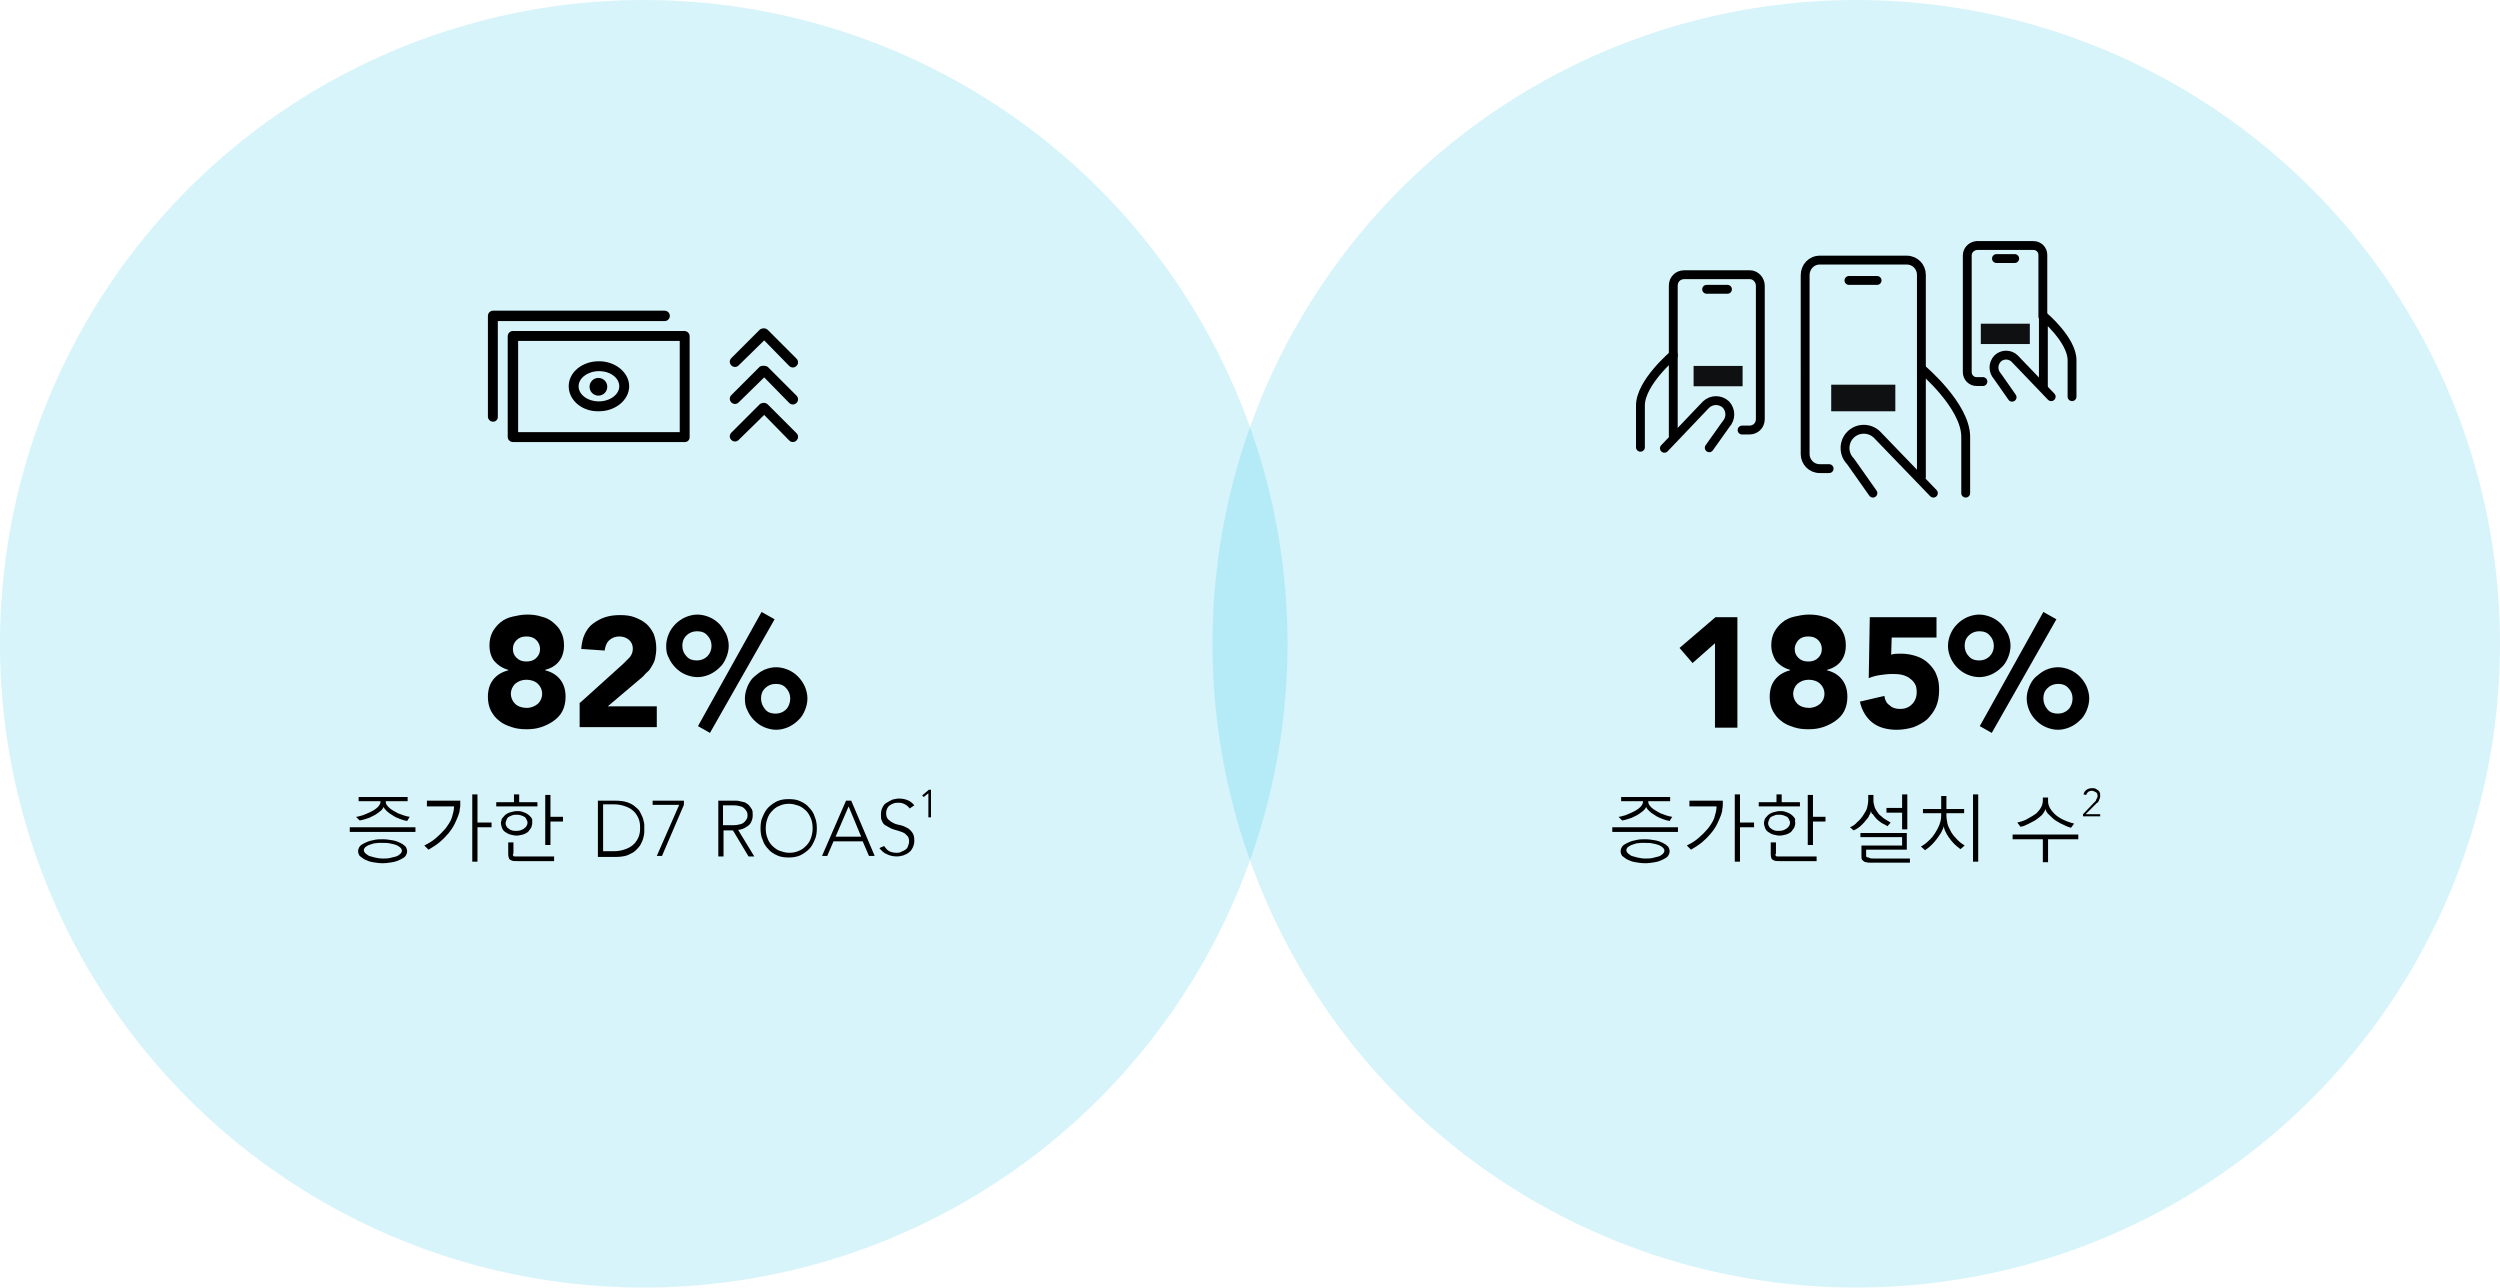 <?xml version="1.0" encoding="UTF-8"?> <svg xmlns="http://www.w3.org/2000/svg" xmlns:xlink="http://www.w3.org/1999/xlink" version="1.1" id="Layer_1" x="0px" y="0px" viewBox="0 0 479.6 247" style="enable-background:new 0 0 479.6 247;" xml:space="preserve"> <style type="text/css"> .st0{opacity:0.16;fill:#00B5DE;} .st1{fill:none;stroke:#000000;stroke-width:1.7;stroke-linecap:round;stroke-linejoin:round;} .st2{opacity:0.93;} </style> <circle class="st0" cx="123.5" cy="123.5" r="123.5"></circle> <circle class="st0" cx="356.1" cy="123.5" r="123.5"></circle> <g> <path class="st1" d="M350.9,89.9h-1.8c-1.6,0-2.8-1.3-2.8-2.8c0,0,0,0,0-0.1V52.8c0-1.6,1.2-2.9,2.8-2.9h16.7 c1.6,0,2.8,1.3,2.8,2.8c0,0,0,0,0,0.1v17.9"></path> <line class="st1" x1="354.7" y1="53.8" x2="360.1" y2="53.8"></line> <path class="st1" d="M368.6,91.5V70.7c0,0,8.5,7.1,8.5,13.1v10.8"></path> <path class="st1" d="M359.3,94.6l-4.3-6.1c-1.4-1.4-1.4-3.7,0-5.1l0,0c1.4-1.4,3.7-1.4,5.1,0l0,0l10.8,11.2"></path> <path class="st1" d="M334.2,82.5h1.4c1.2,0,2.1-0.9,2.1-2.1V54.8c0-1.1-0.9-2.1-2-2.1c0,0-0.1,0-0.1,0h-12.5 c-1.2,0-2.1,0.9-2.1,2.1v13.4"></path> <line class="st1" x1="331.4" y1="55.5" x2="327.4" y2="55.5"></line> <path class="st1" d="M321,83.6V68.1c0,0-6.3,5.3-6.3,9.7v8"></path> <path class="st1" d="M327.9,85.9l3.2-4.5c1-1.1,1-2.7,0-3.8l0,0c-1.1-1-2.7-1-3.8,0l0,0l-8,8.4"></path> <path class="st1" d="M380.4,73.2h-1.2c-1,0-1.8-0.8-1.8-1.8c0,0,0,0,0-0.1V49c0-1,0.8-1.8,1.8-1.9h10.9c1,0,1.8,0.8,1.8,1.8 c0,0,0,0,0,0.1v11.7"></path> <line class="st1" x1="383" y1="49.6" x2="386.5" y2="49.6"></line> <path class="st1" d="M392,74.2V60.6c0,0,5.5,4.6,5.5,8.5v7"></path> <path class="st1" d="M386,76.2l-2.8-4c-0.9-1-0.9-2.4,0-3.4l0,0c0.9-0.9,2.4-0.9,3.3,0l0,0l7,7.3"></path> <g class="st2"> <rect x="351.3" y="73.8" width="12.3" height="5.1"></rect> </g> <g class="st2"> <rect x="324.9" y="70.2" width="9.4" height="3.9"></rect> </g> <g class="st2"> <rect x="380" y="62.1" width="9.4" height="3.9"></rect> </g> </g> <g> <path d="M93.9,123.8c0-1,0.2-1.8,0.6-2.6c0.4-0.7,0.9-1.3,1.5-1.8c0.6-0.5,1.4-0.9,2.3-1.1c0.9-0.2,1.8-0.4,2.8-0.4 c1,0,1.9,0.1,2.8,0.4c0.9,0.2,1.6,0.6,2.2,1.1c0.6,0.5,1.2,1.1,1.5,1.8c0.4,0.7,0.6,1.6,0.6,2.6c0,1.2-0.3,2.2-0.9,3 c-0.6,0.8-1.5,1.4-2.7,1.7v0.1c1.3,0.3,2.3,1,2.9,1.8c0.7,0.9,1,2,1,3.3c0,1-0.2,1.9-0.6,2.7c-0.4,0.8-1,1.4-1.7,1.9 c-0.7,0.5-1.5,0.9-2.4,1.2c-0.9,0.3-1.8,0.4-2.8,0.4c-1,0-1.9-0.1-2.8-0.4c-0.9-0.3-1.7-0.6-2.4-1.2c-0.7-0.5-1.2-1.2-1.6-1.9 c-0.4-0.8-0.6-1.7-0.6-2.7c0-1.3,0.3-2.4,1-3.3c0.7-0.9,1.7-1.5,2.9-1.8v-0.1c-1.1-0.3-2-0.9-2.7-1.7C94.2,126,93.9,125,93.9,123.8 z M98,133.1c0,0.7,0.3,1.4,0.8,1.9c0.5,0.5,1.3,0.8,2.2,0.8c0.9,0,1.6-0.3,2.2-0.8c0.5-0.5,0.8-1.1,0.8-1.9c0-0.8-0.3-1.4-0.8-1.9 c-0.5-0.5-1.3-0.8-2.2-0.8c-0.9,0-1.6,0.3-2.2,0.8C98.3,131.7,98,132.4,98,133.1z M98.4,124.5c0,0.7,0.2,1.2,0.7,1.7 c0.5,0.5,1.1,0.7,1.9,0.7s1.4-0.2,1.9-0.7c0.5-0.5,0.7-1,0.7-1.7c0-0.6-0.2-1.2-0.7-1.7c-0.5-0.5-1.1-0.7-1.9-0.7s-1.4,0.2-1.9,0.7 C98.6,123.3,98.4,123.8,98.4,124.5z"></path> <path d="M111.3,134.8l8.2-7.4c0.4-0.4,0.8-0.8,1.3-1.3c0.4-0.5,0.6-1,0.6-1.7c0-0.7-0.3-1.3-0.8-1.7c-0.5-0.4-1.1-0.6-1.8-0.6 c-0.8,0-1.5,0.3-2,0.8c-0.5,0.5-0.7,1.2-0.8,1.9l-4.5-0.3c0.1-1.1,0.3-2.1,0.7-2.9s0.9-1.5,1.6-2c0.7-0.5,1.4-0.9,2.3-1.2 s1.9-0.4,2.9-0.4c1,0,1.9,0.1,2.7,0.4c0.8,0.3,1.6,0.7,2.2,1.2c0.6,0.5,1.1,1.2,1.5,2c0.3,0.8,0.5,1.7,0.5,2.8 c0,0.7-0.1,1.3-0.2,1.8c-0.1,0.6-0.3,1-0.6,1.5c-0.3,0.5-0.5,0.9-0.9,1.2s-0.7,0.8-1.1,1.1l-6.5,5.5h9.4v4h-14.8V134.8z"></path> <path d="M127.8,123.9c0-0.8,0.2-1.6,0.5-2.3c0.3-0.7,0.7-1.3,1.3-1.9c0.5-0.5,1.2-1,1.9-1.3s1.5-0.5,2.3-0.5s1.6,0.2,2.3,0.5 s1.3,0.7,1.9,1.3c0.5,0.5,0.9,1.2,1.3,1.9c0.3,0.7,0.5,1.5,0.5,2.3s-0.2,1.6-0.5,2.3c-0.3,0.7-0.7,1.4-1.3,1.9 c-0.5,0.5-1.2,1-1.9,1.3c-0.7,0.3-1.5,0.5-2.3,0.5s-1.6-0.2-2.3-0.5c-0.7-0.3-1.3-0.7-1.9-1.3c-0.5-0.5-1-1.2-1.3-1.9 C127.9,125.5,127.8,124.8,127.8,123.9z M136.5,123.9c0-0.8-0.3-1.5-0.8-2c-0.5-0.6-1.2-0.8-2-0.8s-1.5,0.3-2,0.8 c-0.6,0.6-0.8,1.2-0.8,2s0.3,1.5,0.8,2c0.5,0.6,1.2,0.8,2,0.8s1.5-0.3,2-0.8S136.5,124.7,136.5,123.9z M146.1,117.4l2.5,1.4 l-12.4,21.8l-2.3-1.3L146.1,117.4z M142.9,134c0-0.8,0.2-1.6,0.5-2.3c0.3-0.7,0.7-1.4,1.3-1.9s1.2-1,1.9-1.3 c0.7-0.3,1.5-0.5,2.3-0.5c0.8,0,1.6,0.2,2.3,0.5c0.7,0.3,1.3,0.7,1.9,1.3c0.5,0.5,1,1.2,1.3,1.9c0.3,0.7,0.5,1.5,0.5,2.3 c0,0.8-0.2,1.6-0.5,2.3c-0.3,0.7-0.7,1.4-1.3,1.9c-0.5,0.5-1.2,1-1.9,1.3c-0.7,0.3-1.5,0.5-2.3,0.5c-0.8,0-1.6-0.2-2.3-0.5 c-0.7-0.3-1.3-0.7-1.9-1.3s-1-1.2-1.3-1.9C143,135.6,142.9,134.8,142.9,134z M151.6,134c0-0.8-0.3-1.5-0.8-2 c-0.5-0.6-1.2-0.8-2-0.8c-0.8,0-1.5,0.3-2,0.8c-0.6,0.6-0.8,1.2-0.8,2c0,0.8,0.3,1.5,0.8,2.1c0.5,0.6,1.2,0.8,2,0.8 c0.8,0,1.5-0.3,2-0.8S151.6,134.8,151.6,134z"></path> </g> <g> <path d="M67.1,158.7h12.6v0.9H67.1V158.7z M68.3,156.7c0.4,0,0.8-0.2,1.3-0.3c0.5-0.2,1-0.4,1.6-0.7s1-0.6,1.3-0.9 c0.3-0.3,0.5-0.7,0.5-1v-0.1h-4.2v-0.8h9.4v0.8h-4.2v0.1c0,0.4,0.2,0.7,0.6,1.1c0.4,0.4,1,0.7,1.7,1.1c0.8,0.3,1.5,0.6,2.3,0.7 l-0.5,0.8c-0.5-0.1-0.9-0.2-1.4-0.4c-0.5-0.2-1-0.4-1.4-0.7c-0.5-0.3-0.8-0.5-1.1-0.8c-0.3-0.3-0.5-0.5-0.6-0.8 c-0.1,0.2-0.2,0.4-0.4,0.6s-0.5,0.4-0.9,0.7c-0.4,0.3-0.9,0.5-1.5,0.8c-0.6,0.2-1.2,0.4-1.8,0.5L68.3,156.7z M73.4,161 c0.7,0,1.3,0.1,1.9,0.2c0.6,0.1,1.1,0.3,1.5,0.5s0.7,0.4,1,0.7c0.2,0.3,0.3,0.6,0.3,0.9c0,0.3-0.1,0.6-0.3,0.9 c-0.2,0.3-0.6,0.5-1,0.7c-0.4,0.2-0.9,0.4-1.5,0.5c-0.6,0.1-1.2,0.2-1.9,0.2s-1.3-0.1-1.9-0.2c-0.6-0.1-1.1-0.3-1.5-0.5 c-0.4-0.2-0.7-0.5-1-0.7c-0.2-0.3-0.3-0.6-0.3-0.9c0-0.3,0.1-0.6,0.3-0.9c0.2-0.3,0.6-0.5,1-0.7c0.4-0.2,0.9-0.4,1.5-0.5 C72.2,161,72.8,161,73.4,161z M73.4,164.7c0.5,0,1,0,1.4-0.1s0.8-0.2,1.2-0.3c0.3-0.1,0.6-0.3,0.8-0.5c0.2-0.2,0.3-0.4,0.3-0.6 s-0.1-0.4-0.3-0.6c-0.2-0.2-0.4-0.3-0.8-0.5c-0.3-0.1-0.7-0.2-1.2-0.3c-0.4-0.1-0.9-0.1-1.4-0.1c-0.2,0-0.5,0-0.8,0 c-0.3,0-0.6,0.1-0.9,0.1c-0.3,0.1-0.6,0.2-0.9,0.3c-0.3,0.1-0.5,0.3-0.7,0.4c-0.2,0.2-0.3,0.4-0.3,0.6s0.1,0.4,0.3,0.6 c0.2,0.2,0.4,0.3,0.7,0.5c0.3,0.1,0.7,0.2,1.1,0.3S72.9,164.7,73.4,164.7z"></path> <path d="M81.9,154.5v-0.9h6.4v0.6c0,0.3,0,0.7-0.1,1c0,0.4-0.1,0.8-0.3,1.3c-0.2,0.5-0.4,1-0.7,1.6c-0.3,0.6-0.7,1.2-1.2,1.8 c-0.5,0.6-1.1,1.2-1.7,1.7s-1.4,1-2.1,1.4l-0.8-0.8c0.8-0.4,1.5-0.8,2.2-1.4s1.3-1.2,1.9-1.9c0.5-0.7,1-1.4,1.2-2.1s0.4-1.4,0.4-2 v-0.1H81.9z M94.3,157.8v0.9h-2.7v6.6h-1v-12.9h1v5.4H94.3z"></path> <path d="M103.1,153.9v0.8h-7.9v-0.8h3.4v-1.5h1v1.5H103.1z M102.1,157.9c0,0.3-0.1,0.6-0.2,0.9c-0.2,0.3-0.4,0.5-0.6,0.8 c-0.3,0.2-0.6,0.4-1,0.5s-0.8,0.2-1.2,0.2s-0.8-0.1-1.2-0.2s-0.7-0.3-1-0.5s-0.5-0.5-0.6-0.8c-0.1-0.3-0.2-0.6-0.2-0.9 c0-0.2,0-0.3,0.1-0.5c0-0.2,0.1-0.4,0.3-0.6s0.3-0.4,0.6-0.6s0.5-0.3,0.9-0.4s0.8-0.2,1.2-0.2c0.3,0,0.6,0,0.9,0.1 c0.3,0.1,0.6,0.2,0.8,0.3c0.2,0.1,0.5,0.3,0.7,0.5s0.4,0.4,0.5,0.7C102.1,157.4,102.1,157.7,102.1,157.9z M97,157.9 c0,0.2,0,0.3,0.1,0.5s0.2,0.4,0.4,0.5c0.2,0.2,0.4,0.3,0.7,0.4c0.3,0.1,0.6,0.1,0.9,0.1c0.6,0,1.1-0.2,1.5-0.5 c0.4-0.3,0.6-0.7,0.6-1.1c0-0.2-0.1-0.4-0.2-0.6c-0.1-0.2-0.2-0.4-0.4-0.5c-0.2-0.1-0.4-0.2-0.7-0.3c-0.3-0.1-0.5-0.1-0.8-0.1 s-0.6,0-0.8,0.1c-0.3,0.1-0.5,0.2-0.7,0.3c-0.2,0.1-0.3,0.3-0.4,0.5C97.1,157.5,97,157.7,97,157.9z M98.4,163.8 c0,0.2,0,0.3,0.1,0.4c0.1,0.1,0.1,0.1,0.3,0.1c0.1,0,0.3,0,0.4,0c0.2,0,0.4,0,0.7,0h6.4v0.9h-6.5c-0.9,0-1.4,0-1.6-0.1 c-0.2-0.1-0.4-0.2-0.5-0.3c-0.1-0.2-0.2-0.5-0.2-1v-2.2h1V163.8z M105.6,156.7h2.4v0.9h-2.4v4.5h-1v-9.6h1V156.7z"></path> <path d="M114.7,153.6h3.3c0.9,0,1.7,0.1,2.3,0.3c0.6,0.2,1.2,0.5,1.6,0.9c0.4,0.3,0.8,0.7,1,1.2c0.2,0.4,0.4,0.8,0.5,1.2 c0.1,0.4,0.2,0.7,0.2,1.1c0,0.3,0,0.5,0,0.7c0,0.1,0,0.4,0,0.7c0,0.3-0.1,0.7-0.2,1.1c-0.1,0.4-0.3,0.8-0.5,1.2 c-0.2,0.4-0.6,0.8-1,1.2c-0.4,0.4-1,0.6-1.6,0.9c-0.6,0.2-1.4,0.3-2.3,0.3h-3.3V153.6z M115.7,163.3h2c0.7,0,1.4-0.1,2-0.3 c0.6-0.2,1.1-0.4,1.6-0.8c0.5-0.4,0.8-0.8,1.1-1.4s0.4-1.2,0.4-2c0-0.8-0.1-1.4-0.4-2c-0.3-0.6-0.6-1-1.1-1.4s-1-0.6-1.6-0.8 c-0.6-0.2-1.3-0.3-2-0.3h-2V163.3z"></path> <path d="M131.2,154.4l-4.2,9.8h-1l4.3-9.8h-5.1v-0.8h6V154.4z"></path> <path d="M137.7,153.6h2.8c0.1,0,0.3,0,0.6,0c0.2,0,0.5,0,0.8,0.1c0.3,0.1,0.6,0.1,0.9,0.2c0.3,0.1,0.5,0.3,0.8,0.5 c0.2,0.2,0.4,0.5,0.6,0.8c0.2,0.3,0.2,0.7,0.2,1.2c0,0.5-0.1,0.9-0.3,1.3s-0.4,0.6-0.7,0.8s-0.6,0.4-0.9,0.5 c-0.3,0.1-0.6,0.2-0.9,0.2l3.1,5.1h-1.1l-3-5h-1.8v5h-1V153.6z M138.7,158.3h2.1c0.5,0,0.9-0.1,1.3-0.2s0.6-0.3,0.8-0.5 c0.2-0.2,0.3-0.4,0.4-0.6c0.1-0.2,0.1-0.4,0.1-0.6s0-0.4-0.1-0.6c-0.1-0.2-0.2-0.4-0.4-0.6c-0.2-0.2-0.4-0.4-0.8-0.5 s-0.7-0.2-1.3-0.2h-2.1V158.3z"></path> <path d="M145.9,158.9c0-0.8,0.1-1.6,0.4-2.2c0.3-0.7,0.6-1.3,1.1-1.8c0.5-0.5,1.1-0.9,1.7-1.2c0.7-0.3,1.4-0.4,2.2-0.4 c0.8,0,1.6,0.1,2.2,0.4c0.7,0.3,1.3,0.7,1.7,1.2c0.5,0.5,0.9,1.1,1.1,1.8c0.3,0.7,0.4,1.4,0.4,2.2c0,0.8-0.1,1.6-0.4,2.2 c-0.3,0.7-0.6,1.3-1.1,1.8c-0.5,0.5-1.1,0.9-1.7,1.2c-0.7,0.3-1.4,0.4-2.2,0.4c-0.8,0-1.6-0.1-2.2-0.4c-0.7-0.3-1.3-0.7-1.7-1.2 c-0.5-0.5-0.9-1.1-1.1-1.8C146,160.5,145.9,159.7,145.9,158.9z M146.9,158.9c0,0.7,0.1,1.3,0.3,1.8c0.2,0.6,0.5,1.1,0.9,1.5 c0.4,0.4,0.9,0.8,1.4,1c0.6,0.2,1.2,0.4,1.9,0.4c0.7,0,1.3-0.1,1.9-0.4c0.6-0.2,1-0.6,1.4-1s0.7-0.9,0.9-1.5 c0.2-0.6,0.3-1.2,0.3-1.8s-0.1-1.3-0.3-1.8s-0.5-1.1-0.9-1.5s-0.9-0.8-1.4-1c-0.6-0.2-1.2-0.4-1.9-0.4c-0.7,0-1.3,0.1-1.9,0.4 c-0.6,0.2-1,0.6-1.4,1c-0.4,0.4-0.7,0.9-0.9,1.5S146.9,158.3,146.9,158.9z"></path> <path d="M162.3,153.6h1l4.5,10.6h-1.1l-1.2-2.8h-5.6l-1.2,2.8h-1L162.3,153.6z M162.8,154.7l-2.5,5.8h4.9L162.8,154.7z"></path> <path d="M169.6,162.3c0.3,0.4,0.6,0.8,1,1c0.4,0.2,0.9,0.3,1.4,0.3c0.3,0,0.6,0,0.9-0.2c0.3-0.1,0.5-0.2,0.8-0.4s0.4-0.4,0.5-0.7 s0.2-0.5,0.2-0.9c0-0.4-0.1-0.7-0.2-0.9c-0.2-0.2-0.4-0.4-0.6-0.6c-0.3-0.2-0.6-0.3-0.9-0.4s-0.7-0.2-1-0.3s-0.7-0.2-1-0.4 s-0.6-0.3-0.9-0.5c-0.3-0.2-0.5-0.5-0.6-0.8c-0.2-0.3-0.2-0.8-0.2-1.3c0-0.5,0.1-0.9,0.3-1.3c0.2-0.4,0.4-0.7,0.8-0.9 c0.3-0.2,0.7-0.4,1.1-0.6c0.4-0.1,0.8-0.2,1.3-0.2c0.6,0,1.1,0.1,1.6,0.3c0.5,0.2,0.9,0.5,1.3,1l-0.9,0.6c-0.2-0.3-0.5-0.6-0.9-0.8 s-0.7-0.3-1.2-0.3c-0.3,0-0.6,0-0.9,0.1s-0.5,0.2-0.8,0.4s-0.4,0.4-0.5,0.6s-0.2,0.5-0.2,0.9c0,0.5,0.1,0.9,0.4,1.2 c0.3,0.3,0.6,0.5,1,0.7s0.8,0.3,1.3,0.4c0.5,0.1,0.9,0.3,1.3,0.5c0.4,0.2,0.7,0.5,1,0.9c0.3,0.4,0.4,0.9,0.4,1.6 c0,0.5-0.1,0.9-0.3,1.3c-0.2,0.4-0.4,0.7-0.7,0.9c-0.3,0.3-0.7,0.4-1.1,0.6c-0.4,0.1-0.8,0.2-1.2,0.2c-0.7,0-1.3-0.1-1.9-0.4 c-0.6-0.2-1.1-0.7-1.5-1.2L169.6,162.3z"></path> <path d="M178.2,152.1L178.2,152.1l-1,0.8l-0.3-0.3l1.3-1.1h0.4v5.3h-0.5V152.1z"></path> </g> <g> <path d="M329,123.4l-4.3,3.8l-2.5-2.9l6.9-5.9h4.2v21.2H329V123.4z"></path> <path d="M339.8,123.8c0-1,0.2-1.8,0.6-2.6c0.4-0.7,0.9-1.3,1.5-1.8c0.6-0.5,1.4-0.9,2.3-1.1c0.9-0.2,1.8-0.4,2.8-0.4 c1,0,1.9,0.1,2.8,0.4c0.9,0.2,1.6,0.6,2.2,1.1c0.6,0.5,1.2,1.1,1.5,1.8c0.4,0.7,0.6,1.6,0.6,2.6c0,1.2-0.3,2.2-0.9,3 c-0.6,0.8-1.5,1.4-2.7,1.7v0.1c1.3,0.3,2.3,1,2.9,1.8c0.7,0.9,1,2,1,3.3c0,1-0.2,1.9-0.6,2.7c-0.4,0.8-1,1.4-1.7,1.9 c-0.7,0.5-1.5,0.9-2.4,1.2c-0.9,0.3-1.8,0.4-2.8,0.4c-1,0-1.9-0.1-2.8-0.4c-0.9-0.3-1.7-0.6-2.4-1.2c-0.7-0.5-1.2-1.2-1.6-1.9 c-0.4-0.8-0.6-1.7-0.6-2.7c0-1.3,0.3-2.4,1-3.3c0.7-0.9,1.7-1.5,2.9-1.8v-0.1c-1.1-0.3-2-0.9-2.7-1.7 C340.2,126,339.8,125,339.8,123.8z M344,133.1c0,0.7,0.3,1.4,0.8,1.9c0.5,0.5,1.3,0.8,2.2,0.8c0.9,0,1.6-0.3,2.2-0.8 c0.5-0.5,0.8-1.1,0.8-1.9c0-0.8-0.3-1.4-0.8-1.9c-0.5-0.5-1.3-0.8-2.2-0.8c-0.9,0-1.6,0.3-2.2,0.8C344.3,131.7,344,132.4,344,133.1 z M344.3,124.5c0,0.7,0.2,1.2,0.7,1.7c0.5,0.5,1.1,0.7,1.9,0.7s1.4-0.2,1.9-0.7c0.5-0.5,0.7-1,0.7-1.7c0-0.6-0.2-1.2-0.7-1.7 c-0.5-0.5-1.1-0.7-1.9-0.7s-1.4,0.2-1.9,0.7C344.6,123.3,344.3,123.8,344.3,124.5z"></path> <path d="M371.3,122.3h-8.4l-0.1,3.3c0.5-0.2,1.1-0.2,1.9-0.2c1.1,0,2.1,0.2,3,0.5c0.9,0.3,1.7,0.8,2.3,1.4c0.6,0.6,1.2,1.3,1.5,2.2 c0.4,0.9,0.5,1.8,0.5,2.9c0,1.2-0.2,2.3-0.6,3.2c-0.4,0.9-1,1.7-1.7,2.4c-0.7,0.6-1.6,1.1-2.6,1.5c-1,0.3-2.1,0.5-3.2,0.5 c-1.8,0-3.4-0.4-4.6-1.3s-2.1-2.3-2.5-4.1l4.7-1.1c0.1,0.8,0.4,1.4,1,1.8c0.5,0.5,1.2,0.7,2,0.7c1,0,1.7-0.3,2.3-0.9 c0.6-0.6,0.9-1.4,0.9-2.3c0-0.7-0.1-1.3-0.4-1.7c-0.3-0.5-0.7-0.8-1.1-1.1c-0.5-0.3-1-0.5-1.6-0.6c-0.6-0.1-1.2-0.1-1.7-0.1 c-0.7,0-1.5,0.1-2.2,0.2s-1.5,0.3-2.2,0.6l0.2-11.7h12.8V122.3z"></path> <path d="M373.7,123.9c0-0.8,0.2-1.6,0.5-2.3c0.3-0.7,0.7-1.3,1.3-1.9c0.5-0.5,1.2-1,1.9-1.3s1.5-0.5,2.3-0.5s1.6,0.2,2.3,0.5 s1.3,0.7,1.9,1.3c0.5,0.5,0.9,1.2,1.3,1.9c0.3,0.7,0.5,1.5,0.5,2.3s-0.2,1.6-0.5,2.3c-0.3,0.7-0.7,1.4-1.3,1.9 c-0.5,0.5-1.2,1-1.9,1.3c-0.7,0.3-1.5,0.5-2.3,0.5s-1.6-0.2-2.3-0.5c-0.7-0.3-1.3-0.7-1.9-1.3c-0.5-0.5-1-1.2-1.3-1.9 C373.9,125.5,373.7,124.8,373.7,123.9z M382.5,123.9c0-0.8-0.3-1.5-0.8-2c-0.5-0.6-1.2-0.8-2-0.8s-1.5,0.3-2,0.8 c-0.6,0.6-0.8,1.2-0.8,2s0.3,1.5,0.8,2c0.5,0.6,1.2,0.8,2,0.8s1.5-0.3,2-0.8S382.5,124.7,382.5,123.9z M392,117.4l2.5,1.4 l-12.4,21.8l-2.3-1.3L392,117.4z M388.8,134c0-0.8,0.2-1.6,0.5-2.3c0.3-0.7,0.7-1.4,1.3-1.9s1.2-1,1.9-1.3c0.7-0.3,1.5-0.5,2.3-0.5 c0.8,0,1.6,0.2,2.3,0.5c0.7,0.3,1.3,0.7,1.9,1.3c0.5,0.5,1,1.2,1.3,1.9c0.3,0.7,0.5,1.5,0.5,2.3c0,0.8-0.2,1.6-0.5,2.3 c-0.3,0.7-0.7,1.4-1.3,1.9c-0.5,0.5-1.2,1-1.9,1.3c-0.7,0.3-1.5,0.5-2.3,0.5c-0.8,0-1.6-0.2-2.3-0.5c-0.7-0.3-1.3-0.7-1.9-1.3 s-1-1.2-1.3-1.9C389,135.6,388.8,134.8,388.8,134z M397.6,134c0-0.8-0.3-1.5-0.8-2c-0.5-0.6-1.2-0.8-2-0.8c-0.8,0-1.5,0.3-2,0.8 c-0.6,0.6-0.8,1.2-0.8,2c0,0.8,0.3,1.5,0.8,2.1c0.5,0.6,1.2,0.8,2,0.8c0.8,0,1.5-0.3,2-0.8S397.6,134.8,397.6,134z"></path> </g> <g> <path d="M309.3,158.7h12.6v0.9h-12.6V158.7z M310.5,156.7c0.4,0,0.8-0.2,1.3-0.3c0.5-0.2,1-0.4,1.6-0.7s1-0.6,1.3-0.9 c0.3-0.3,0.5-0.7,0.5-1v-0.1h-4.2v-0.8h9.4v0.8h-4.2v0.1c0,0.4,0.2,0.7,0.6,1.1c0.4,0.4,1,0.7,1.7,1.1c0.8,0.3,1.5,0.6,2.3,0.7 l-0.5,0.8c-0.5-0.1-0.9-0.2-1.4-0.4c-0.5-0.2-1-0.4-1.4-0.7c-0.5-0.3-0.8-0.5-1.1-0.8c-0.3-0.3-0.5-0.5-0.6-0.8 c-0.1,0.2-0.2,0.4-0.4,0.6s-0.5,0.4-0.9,0.7c-0.4,0.3-0.9,0.5-1.5,0.8c-0.6,0.2-1.2,0.4-1.8,0.5L310.5,156.7z M315.6,161 c0.7,0,1.3,0.1,1.9,0.2c0.6,0.1,1.1,0.3,1.5,0.5s0.7,0.4,1,0.7c0.2,0.3,0.3,0.6,0.3,0.9c0,0.3-0.1,0.6-0.3,0.9 c-0.2,0.3-0.6,0.5-1,0.7c-0.4,0.2-0.9,0.4-1.5,0.5c-0.6,0.1-1.2,0.2-1.9,0.2s-1.3-0.1-1.9-0.2c-0.6-0.1-1.1-0.3-1.5-0.5 c-0.4-0.2-0.7-0.5-1-0.7c-0.2-0.3-0.3-0.6-0.3-0.9c0-0.3,0.1-0.6,0.3-0.9c0.2-0.3,0.6-0.5,1-0.7c0.4-0.2,0.9-0.4,1.5-0.5 C314.4,161,315,161,315.6,161z M315.6,164.7c0.5,0,1,0,1.4-0.1s0.8-0.2,1.2-0.3c0.3-0.1,0.6-0.3,0.8-0.5c0.2-0.2,0.3-0.4,0.3-0.6 s-0.1-0.4-0.3-0.6c-0.2-0.2-0.4-0.3-0.8-0.5c-0.3-0.1-0.7-0.2-1.2-0.3c-0.4-0.1-0.9-0.1-1.4-0.1c-0.2,0-0.5,0-0.8,0 c-0.3,0-0.6,0.1-0.9,0.1c-0.3,0.1-0.6,0.2-0.9,0.3c-0.3,0.1-0.5,0.3-0.7,0.4c-0.2,0.2-0.3,0.4-0.3,0.6s0.1,0.4,0.3,0.6 c0.2,0.2,0.4,0.3,0.7,0.5c0.3,0.1,0.7,0.2,1.1,0.3S315.1,164.7,315.6,164.7z"></path> <path d="M324.1,154.5v-0.9h6.4v0.6c0,0.3,0,0.7-0.1,1c0,0.4-0.1,0.8-0.3,1.3c-0.2,0.5-0.4,1-0.7,1.6c-0.3,0.6-0.7,1.2-1.2,1.8 c-0.5,0.6-1.1,1.2-1.7,1.7s-1.4,1-2.1,1.4l-0.8-0.8c0.8-0.4,1.5-0.8,2.2-1.4s1.3-1.2,1.9-1.9c0.5-0.7,1-1.4,1.2-2.1s0.4-1.4,0.4-2 v-0.1H324.1z M336.5,157.8v0.9h-2.7v6.6h-1v-12.9h1v5.4H336.5z"></path> <path d="M345.3,153.9v0.8h-7.9v-0.8h3.4v-1.5h1v1.5H345.3z M344.4,157.9c0,0.3-0.1,0.6-0.2,0.9c-0.2,0.3-0.4,0.5-0.6,0.8 c-0.3,0.2-0.6,0.4-1,0.5s-0.8,0.2-1.2,0.2s-0.8-0.1-1.2-0.2s-0.7-0.3-1-0.5s-0.5-0.5-0.6-0.8c-0.1-0.3-0.2-0.6-0.2-0.9 c0-0.2,0-0.3,0.1-0.5c0-0.2,0.1-0.4,0.3-0.6s0.3-0.4,0.6-0.6s0.5-0.3,0.9-0.4s0.8-0.2,1.2-0.2c0.3,0,0.6,0,0.9,0.1 c0.3,0.1,0.6,0.2,0.8,0.3c0.2,0.1,0.5,0.3,0.7,0.5s0.4,0.4,0.5,0.7C344.3,157.4,344.4,157.7,344.4,157.9z M339.2,157.9 c0,0.2,0,0.3,0.1,0.5s0.2,0.4,0.4,0.5c0.2,0.2,0.4,0.3,0.7,0.4c0.3,0.1,0.6,0.1,0.9,0.1c0.6,0,1.1-0.2,1.5-0.5 c0.4-0.3,0.6-0.7,0.6-1.1c0-0.2-0.1-0.4-0.2-0.6c-0.1-0.2-0.2-0.4-0.4-0.5c-0.2-0.1-0.4-0.2-0.7-0.3c-0.3-0.1-0.5-0.1-0.8-0.1 s-0.6,0-0.8,0.1c-0.3,0.1-0.5,0.2-0.7,0.3c-0.2,0.1-0.3,0.3-0.4,0.5C339.3,157.5,339.2,157.7,339.2,157.9z M340.6,163.8 c0,0.2,0,0.3,0.1,0.4c0.1,0.1,0.1,0.1,0.3,0.1c0.1,0,0.3,0,0.4,0c0.2,0,0.4,0,0.7,0h6.4v0.9h-6.5c-0.9,0-1.4,0-1.6-0.1 c-0.2-0.1-0.4-0.2-0.5-0.3c-0.1-0.2-0.2-0.5-0.2-1v-2.2h1V163.8z M347.8,156.7h2.4v0.9h-2.4v4.5h-1v-9.6h1V156.7z"></path> <path d="M358.9,155.6c0,0.2-0.1,0.5-0.3,0.8c-0.1,0.3-0.3,0.6-0.6,0.9c-0.2,0.3-0.5,0.6-0.7,0.8c-0.3,0.3-0.5,0.5-0.8,0.7 s-0.6,0.4-0.9,0.5l-0.7-0.6c0.5-0.2,1-0.5,1.4-1c0.5-0.4,0.9-0.9,1.2-1.4c0.3-0.5,0.6-0.9,0.7-1.4c0.1-0.5,0.2-0.9,0.2-1.3v-1.1h1 v1.1c0,0.4,0.1,0.7,0.2,1.1c0.1,0.4,0.3,0.7,0.5,1c0.2,0.3,0.4,0.6,0.7,0.8c0.3,0.3,0.6,0.5,0.9,0.7c0.3,0.2,0.7,0.4,1,0.6 l-0.6,0.7c-0.3-0.2-0.7-0.4-1.1-0.6c-0.4-0.3-0.7-0.5-1-0.8c-0.3-0.3-0.5-0.6-0.7-0.9C359.1,156.2,359,155.9,358.9,155.6 L358.9,155.6z M359.5,164.7h6.9v0.8h-6.9c-0.8,0-1.2,0-1.5-0.1c-0.2,0-0.4-0.1-0.5-0.2c-0.1-0.1-0.2-0.2-0.3-0.3 c-0.1-0.1-0.1-0.5-0.1-0.9v-1.8h7.8v-1.6h-8v-0.8h8.9v3.2H358v1c0,0.2,0,0.4,0.1,0.4c0.1,0.1,0.2,0.1,0.4,0.1 C358.7,164.7,359,164.7,359.5,164.7z M364.9,159.1v-3.2h-3V155h3v-2.6h1v6.7H364.9z"></path> <path d="M373.4,156.5c0,0.5,0.1,0.9,0.2,1.5c0.1,0.5,0.4,1,0.7,1.6c0.3,0.5,0.7,1,1.2,1.5s0.9,0.8,1.4,1.1l-0.8,0.7 c-0.4-0.3-0.8-0.6-1.2-1c-0.4-0.4-0.7-0.8-1-1.2s-0.5-0.8-0.7-1.2c-0.2-0.4-0.3-0.8-0.3-1.1h0c0,0.3-0.2,0.7-0.5,1.3 c-0.3,0.5-0.7,1.1-1.3,1.8c-0.6,0.7-1.2,1.2-1.8,1.6l-0.8-0.7c0.6-0.3,1.2-0.8,1.8-1.4c0.6-0.6,1.1-1.4,1.5-2.2 c0.4-0.8,0.6-1.6,0.6-2.3v-0.5h-3.5v-0.8h3.5v-2.5h1v2.5h3.4v0.8h-3.4V156.5z M378.5,152.4h1v12.9h-1V152.4z"></path> <path d="M398.7,160.1v0.9h-5.8v4.4h-1v-4.4h-5.8v-0.9H398.7z M392.4,155.2c-0.1,0.3-0.2,0.5-0.4,0.8c-0.2,0.3-0.5,0.6-0.8,0.8 s-0.7,0.6-1.2,0.8c-0.5,0.3-1,0.5-1.4,0.7s-0.8,0.3-1,0.3l-0.6-0.8c0.8-0.2,1.5-0.4,2.1-0.8c0.6-0.3,1.2-0.7,1.6-1 c0.4-0.4,0.7-0.8,0.9-1.2s0.3-0.8,0.3-1.3V153l1,0v0.7c0,0.4,0.1,0.8,0.3,1.2c0.2,0.4,0.5,0.8,0.9,1.2s1,0.8,1.6,1.1 s1.4,0.6,2.2,0.8l-0.6,0.8c-0.4-0.1-0.9-0.3-1.3-0.5c-0.5-0.2-1-0.5-1.5-0.8s-0.9-0.7-1.3-1.1C392.7,156,392.5,155.6,392.4,155.2z"></path> <path d="M399.6,156.2l2-2.1c0.1-0.1,0.2-0.2,0.3-0.3c0.1-0.1,0.2-0.2,0.2-0.3s0.1-0.2,0.2-0.4s0.1-0.3,0.1-0.4 c0-0.3-0.1-0.6-0.3-0.7s-0.5-0.3-0.8-0.3c-0.3,0-0.5,0.1-0.7,0.2c-0.2,0.2-0.3,0.4-0.4,0.6l-0.5-0.1c0.1-0.4,0.3-0.7,0.6-0.9 c0.3-0.2,0.6-0.3,1.1-0.3c0.2,0,0.4,0,0.6,0.1c0.2,0.1,0.3,0.2,0.5,0.3c0.1,0.1,0.3,0.3,0.3,0.4c0.1,0.2,0.1,0.4,0.1,0.6 c0,0.2,0,0.4-0.1,0.6s-0.1,0.3-0.2,0.5c-0.1,0.2-0.2,0.3-0.4,0.4c-0.1,0.1-0.3,0.3-0.4,0.4l-1.7,1.7h2.8v0.4h-3.3V156.2z"></path> </g> <g> <g> <path d="M147.3,77.6l5.5,5.5c0.4,0.4,0.4,1,0,1.4s-1,0.4-1.4,0l-4.8-4.9l-4.9,4.8c-0.4,0.4-1,0.4-1.4,0s-0.4-1,0-1.4l5.5-5.5 C146.3,77.2,146.9,77.2,147.3,77.6z"></path> </g> <g> <path d="M147.3,70.4l5.5,5.5c0.4,0.4,0.4,1,0,1.4s-1,0.4-1.4,0l-4.8-4.9l-4.9,4.8c-0.4,0.4-1,0.4-1.4,0s-0.4-1,0-1.4l5.5-5.5 C146.3,70.1,146.9,70.1,147.3,70.4z"></path> </g> <g> <path d="M147.3,63.3l5.5,5.5c0.4,0.4,0.4,1,0,1.4s-1,0.4-1.4,0l-4.8-4.9l-4.9,4.8c-0.4,0.4-1,0.4-1.4,0s-0.4-1,0-1.4l5.5-5.5 C146.3,62.9,146.9,62.9,147.3,63.3z"></path> </g> <circle cx="114.8" cy="74.2" r="1.7"></circle> <g> <g> <path d="M131.4,84.8h-33c-0.5,0-1-0.4-1-1V64.5c0-0.5,0.4-1,1-1h32.9c0.5,0,1,0.4,1,1v19.4C132.3,84.4,131.9,84.8,131.4,84.8z M99.4,82.9h31V65.4h-31C99.4,65.4,99.4,82.9,99.4,82.9z"></path> </g> <g> <path d="M94.6,80.9c-0.5,0-1-0.4-1-1V60.6c0-0.5,0.4-1,1-1h32.9c0.5,0,1,0.4,1,1c0,0.5-0.4,1-1,1h-32V80 C95.5,80.5,95.1,80.9,94.6,80.9z"></path> </g> <g> <path d="M109.1,74.1c0-2.7,2.6-4.8,5.8-4.8c3.2,0,5.8,2.2,5.8,4.8s-2.6,4.8-5.8,4.8C111.7,79,109.1,76.8,109.1,74.1z M118.8,74.1 c0-1.6-1.7-2.9-3.9-2.9c-2.1,0-3.9,1.3-3.9,2.9s1.7,2.9,3.9,2.9C117,77,118.8,75.7,118.8,74.1z"></path> </g> </g> </g> </svg> 